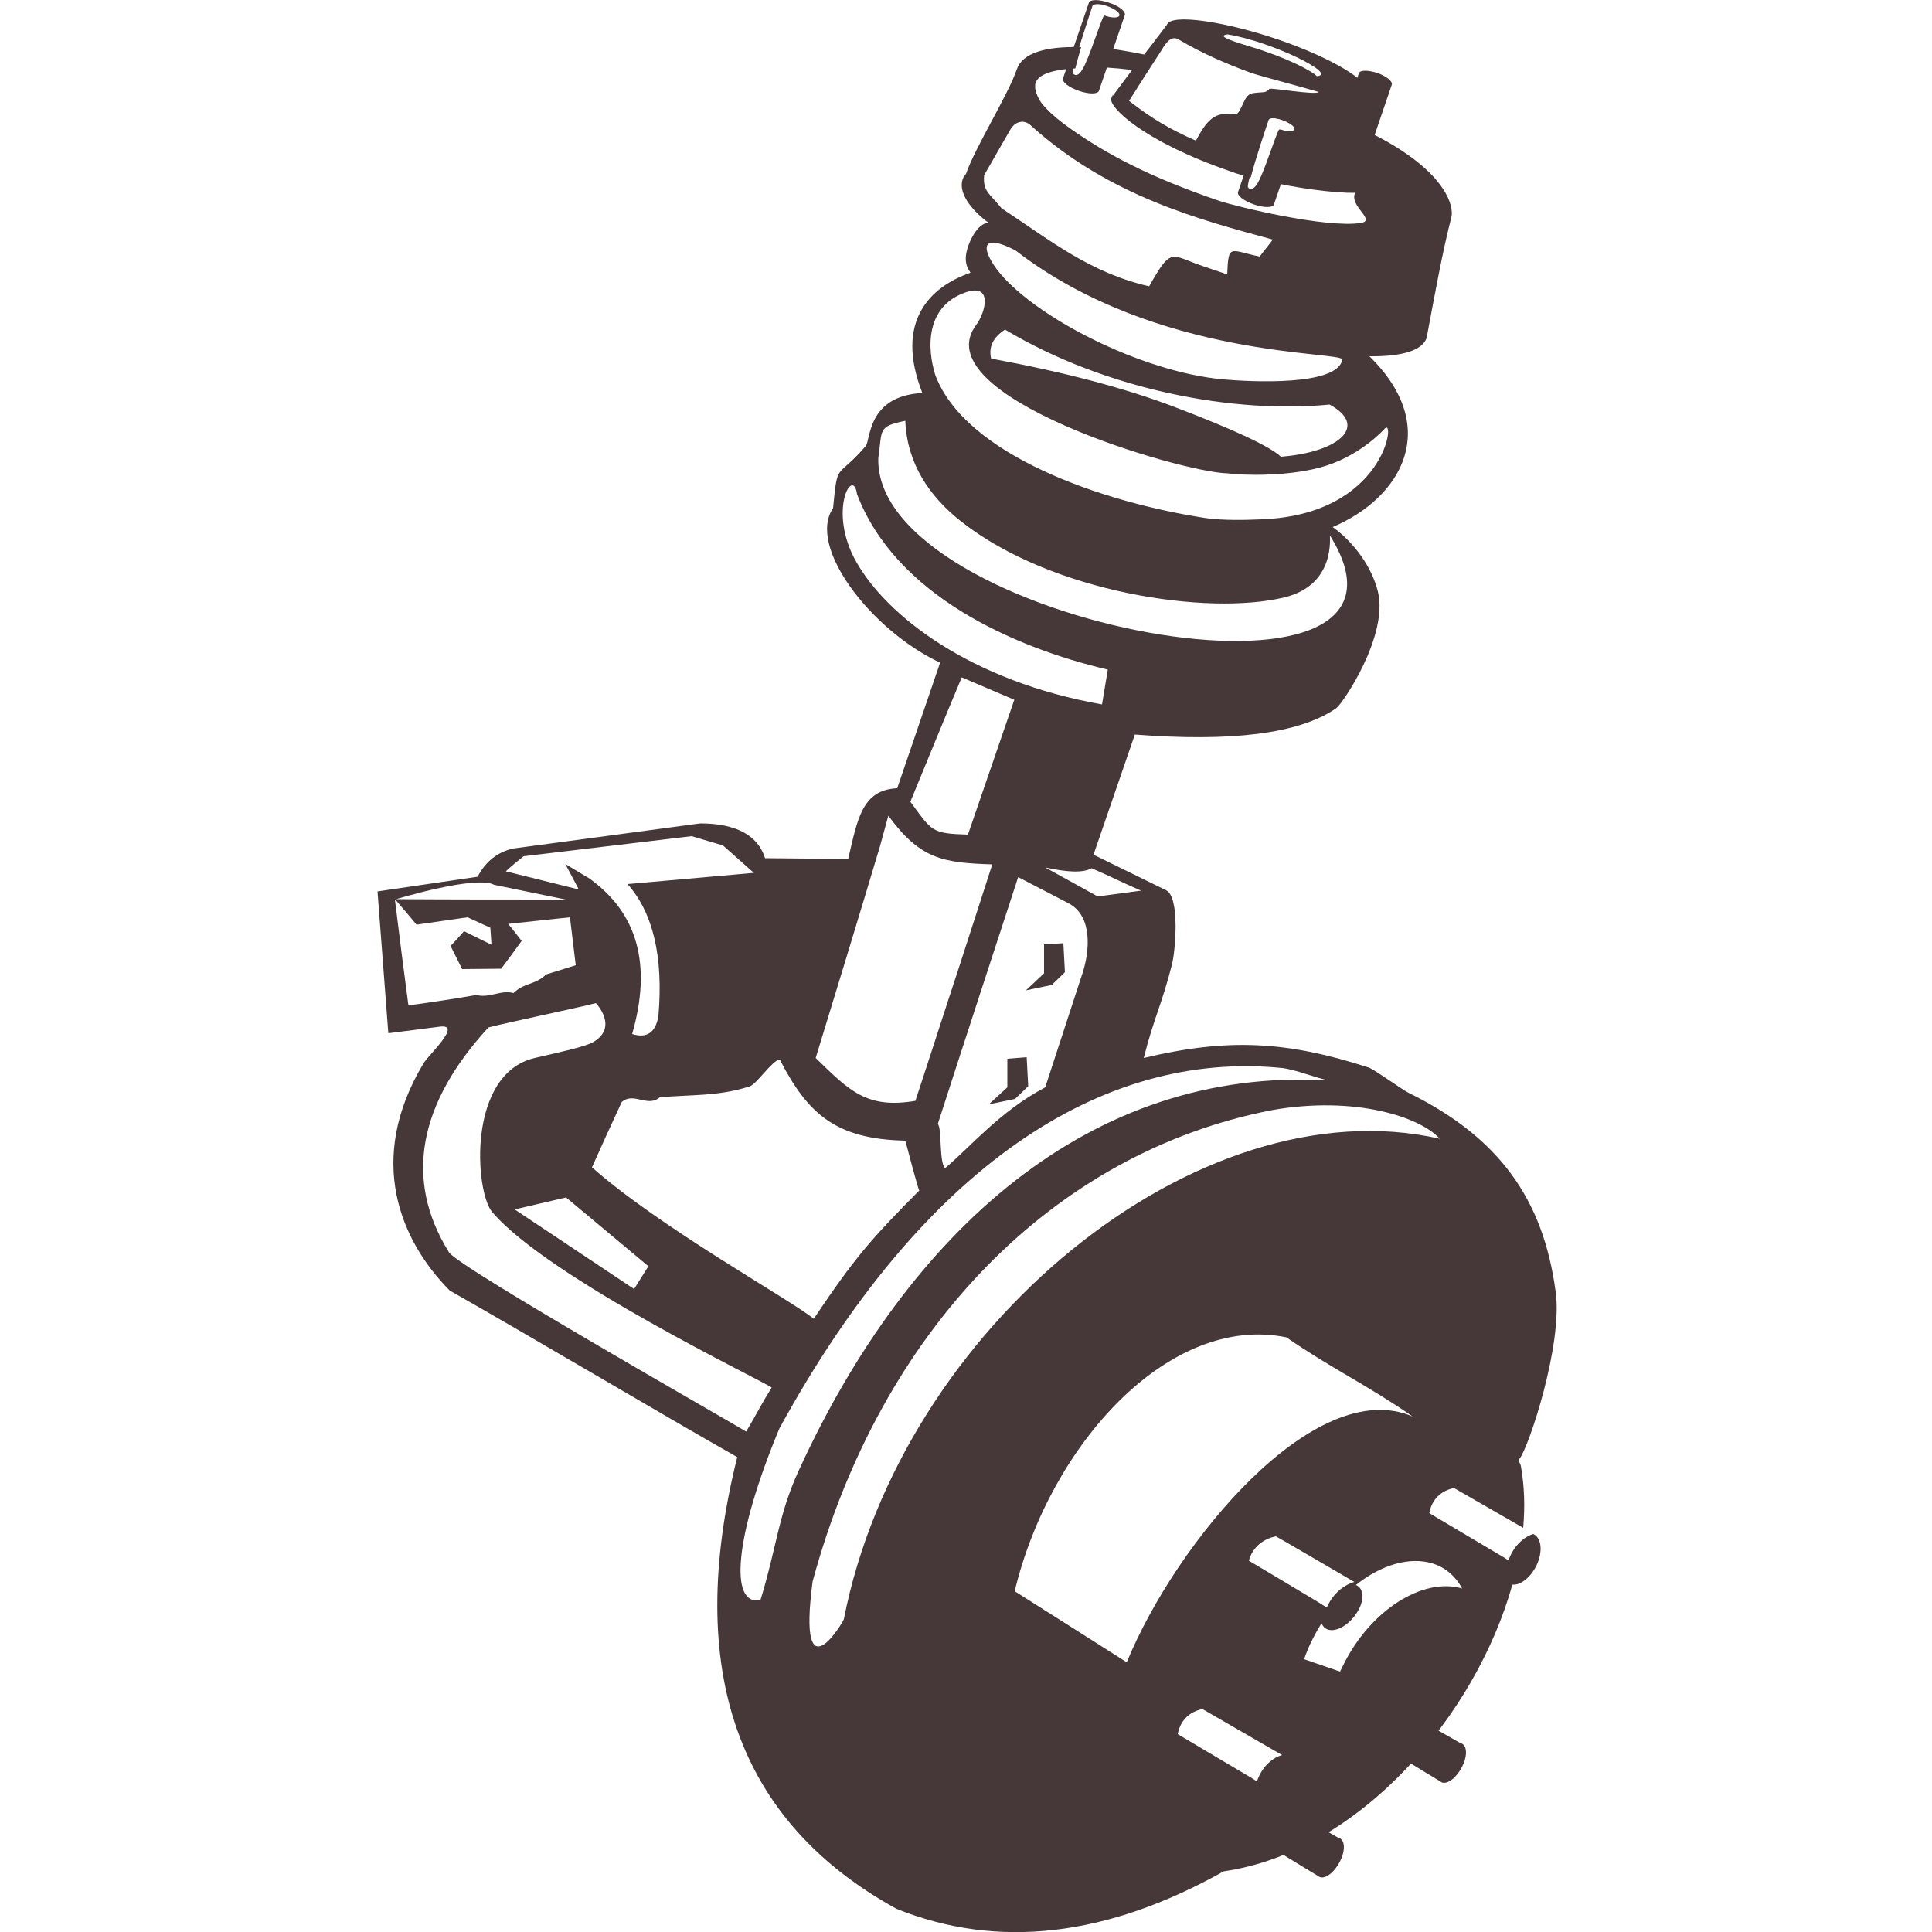 <?xml version="1.0" encoding="utf-8"?>
<!-- Generator: Adobe Illustrator 27.9.0, SVG Export Plug-In . SVG Version: 6.00 Build 0)  -->
<svg version="1.1" id="Layer_1" xmlns="http://www.w3.org/2000/svg" xmlns:xlink="http://www.w3.org/1999/xlink" x="0px" y="0px"
	 viewBox="0 0 500 500" style="enable-background:new 0 0 500 500;" xml:space="preserve">
<style type="text/css">
	.st0{fill-rule:evenodd;clip-rule:evenodd;fill:#463838;}
	.st1{fill:#463838;}
</style>
<g>
	<polygon class="st0" points="270.2,244.4 270.2,251.9 265.5,256.3 272.2,254.9 275.6,251.6 275.2,244.1 	"/>
	<polygon class="st0" points="260.7,274 260.7,281.4 255.9,285.8 262.7,284.4 266.1,281.1 265.7,273.6 	"/>
	<path class="st0" d="M356.9,451.4c6.7,4,9.3,5.7,15.8,9.6c0.1,0.1,0.3,0.2,0.5,0.3c1.5,0.5,3.8-1.3,5.2-4.1
		c1.2-2.3,1.3-4.6,0.4-5.6l0,0l0,0c-0.2-0.2-0.3-0.3-0.6-0.4h-0.1c-6.7-3.8-16.7-9.5-16.7-9.5C358.1,442.5,357.6,448,356.9,451.4
		L356.9,451.4z"/>
	<path class="st0" d="M325.3,475.9c6.7,4,9.3,5.7,15.8,9.6c0.1,0.1,0.3,0.2,0.5,0.3c1.5,0.5,3.8-1.3,5.2-4.1
		c1.2-2.3,1.3-4.6,0.4-5.6l0,0l0,0c-0.2-0.2-0.3-0.3-0.6-0.4h-0.1c-6.7-3.8-16.7-9.5-16.7-9.5C326.5,467,326,472.5,325.3,475.9
		L325.3,475.9z"/>
	<path class="st0" d="M287,0.7c-2.6-0.9-4.9-0.9-5.2,0l-6.7,19.6c-0.3,0.9,1.5,2.3,4.1,3.2c2.6,0.9,4.9,0.9,5.2,0l6.7-19.6
		C291.4,3,289.6,1.5,287,0.7z M285.8,4c-0.4-0.2-3.2,8.9-5.1,12.9c-1.8,3.7-2.8,2.3-3,2.1c-0.7-0.5,4.9-17,5-17.4
		c0.2-0.7,2-0.7,3.9,0s3.3,1.7,3.1,2.4C289.5,4.7,287.7,4.7,285.8,4z"/>
	<path class="st0" d="M360.2,21.9L354,40.1c-0.3,0.8-2.4,0.8-4.8,0s-4.1-2.1-3.8-3l6.3-18.2c0.3-0.8,2.4-0.8,4.8,0
		C358.8,19.7,360.5,21.1,360.2,21.9L360.2,21.9z"/>
	<path class="st1" d="M396.8,397c-2.1,0.6-5,2.8-6.4,6.8c-0.9-0.5-0.9-0.6-1.8-1.1c-6.2-3.7-12.5-7.4-18.7-11.1
		c0.6-3.4,2.9-5.8,6.4-6.5c0,0,10.8,6.2,17.9,10.3c0.5-5.6,0.3-10.9-0.6-16c-0.1-0.6-0.8-1.4-0.4-1.8c2.5-3.1,11.3-29.8,9.4-43.3
		c-3.2-24-14.7-40-38.1-51.5c-1.6-0.8-8.5-5.8-10.2-6.5c-21.3-6.9-36.5-7.7-58.3-2.5c2.6-10.3,4.7-13.9,7.3-24.2
		c0.9-3.5,2.1-17.4-1.5-19.2c-6.2-3-12.6-6.2-18.8-9.2c3.4-9.8,7.3-21.3,10.7-31.1c24.7,1.9,42.4-0.1,52.1-6.8
		c1.7-1.2,13.6-18.8,10.8-30.2c-1.5-6.2-6.1-12.7-11.7-16.7c18-7.7,28.2-25.9,9.5-44.2c8.2,0.1,13.6-1.4,14.8-4.7
		c1.9-10.1,4.2-22.9,6.4-31.2c0.8-2.9-1.4-12.6-22.3-22.6l0.7-9.5c1-3-9.3-9.2-23-13.9s-28-6.9-29-3.9c-2,2.6-3.9,5.2-5.9,7.7
		c-4.9-1-9.4-1.7-13.2-2c-0.7,1.8-1.4,3.6-2,4.9c-0.1,0.1-0.1,0.2-0.2,0.3c3.4,0,7.5,0.2,12.3,0.8c-1.7,2.3-3.4,4.5-5.1,6.8l0,0l0,0
		l0,0c-0.1,0.1,0.4-1.6-0.3,0.6c-0.7,2.1,8,11,31,18.9c1.6,0.6,3.3,1.1,5.1,1.5c1.2-4.8,4.5-14.5,4.6-14.8c0.2-0.7,2-0.7,3.9,0
		s3.3,1.7,3.1,2.4c-0.2,0.7-2,0.7-3.9,0c-0.4-0.2-3.2,8.9-5.1,12.9c0,0,0,0.1-0.1,0.1c9.4,2.3,19.6,3.5,24.5,3.4
		c-1.6,3.5,5.6,7.1,1.5,7.8c-9,1.4-32.1-4.2-36.6-5.7c-18.5-6.3-29.5-12.3-38.7-18.8c-2.4-1.7-4.5-3.4-6-5c0,0,0,0-0.1-0.1
		c-0.3-0.3-0.6-0.6-0.8-0.9l0,0c-0.3-0.3-0.5-0.6-0.7-0.9l0,0l0,0c-0.1-0.1-0.2-0.3-0.3-0.4v-0.1c-0.1-0.1-0.2-0.3-0.2-0.4l0,0l0,0
		c-0.1-0.1-0.2-0.3-0.2-0.4l0,0c-0.1-0.1-0.1-0.2-0.2-0.4v-0.1c-0.1-0.1-0.1-0.2-0.2-0.4l0,0l0,0l0,0c0-0.1-0.1-0.2-0.1-0.4v-0.1
		c0-0.1-0.1-0.2-0.1-0.3l0,0c-0.1-0.3-0.1-0.5-0.1-0.7l0,0c0-0.1,0-0.2,0-0.3l0,0c0-0.1,0-0.2,0-0.3v-0.1c0-0.1,0-0.2,0.1-0.3l0,0
		c0-0.1-0.9,2.7,0.1-0.3c0.6-1.9,4-3.3,10.2-3.6c0.3-1.4,0.9-3.4,1.5-5.5c-9.6-0.3-15.2,1.7-16.6,5.6c-2.3,6.8-10.9,20.4-13.2,27.2
		c-0.4,0.5-0.8,1-0.9,1.5c-0.9,2.8,1.1,6.7,6,10.6c0.2,0.2,1.1,0.6,0.7,0.6c-2.8-0.1-5.4,5.2-5.8,8.3c-0.4,3.3,1.4,4.5,1.1,4.6
		c-10.3,3.6-19.7,12.5-12.4,31.1c-14.4,0.8-13.3,12.2-14.7,13.8c-7.6,8.8-7.2,3.6-8.4,16c-6.8,9.9,9.8,31.6,27.7,40
		c-2.5,7.4-8.6,25.1-11.1,32.5c-9.2,0.4-10.3,8.2-12.7,18.3c-7.2-0.1-14.3-0.1-21.5-0.2c-1.9-6-7.6-9-16.8-9
		c-16.1,2.2-32.3,4.3-48.4,6.5c-4,0.9-7.1,3.3-9.2,7.3c-8.6,1.3-17.3,2.5-25.9,3.8c0.9,12.2,1.9,24.5,2.8,36.7
		c4.4-0.6,8.9-1.1,13.3-1.7c6-0.8-2.9,7.3-4.2,9.5c-15,25-5.9,46,6.8,58.8c19.6,11.1,54.8,32,74.4,43.1
		C177,432.3,190.9,471.4,232,494c26.1,10.5,54.4,7.3,84.7-9.7c35.3-5.1,65.3-40.5,74.7-74.2c2.2,0.2,4.9-2,6.4-5.3
		C399.3,401.4,398.9,397.9,396.8,397z M328.5,23c-1.1,1.2-1.3,0.7-4.2,1.1c-1.2,0.2-1.8,1-2.4,2.3c-2.1,4.4-1.2,2.7-5.2,3.1
		c-3.6,0.3-5.4,3.6-7.2,6.9c-6.8-3-11.4-5.7-17.3-10.3c2.7-4.3,5.4-8.5,8.2-12.8c0.9-1.4,2.4-4.4,4.6-3.1c6.1,3.6,12.3,6.3,18.9,8.7
		c2,0.7,14.5,4,17.4,4.9C340.5,24.7,328.8,22.6,328.5,23z M340.8,19.7c-1.5-1.5-8.1-4.9-17.1-7.6c-6.7-2-8.4-2.9-6-3.2
		C329,10.7,346.5,19.3,340.8,19.7z M295.3,230.5c-5.1,0.7-6.1,0.8-11.2,1.5c-4.5-2.5-9.1-5-13.6-7.5c5.5,1.2,9.7,1.5,12,0.2
		C288.5,227.3,289.3,227.9,295.3,230.5z M280.2,251.7c-3.2,9.9-6.5,19.8-9.7,29.7c-11.9,6.3-19.5,15.6-25.9,20.9
		c-1.6-1.2-0.8-10.5-1.9-11.4c6.3-19.6,14.4-44.3,20.8-63.9c4.4,2.3,8.7,4.5,13.1,6.8C282.8,237.1,282,246.1,280.2,251.7z
		 M331.5,118.2c-2.9-2.7-12.1-7-27.6-12.9c-12.6-4.8-28.4-9-47.4-12.5c-0.7-3,0.5-5.5,3.6-7.5c26.4,15.8,59.6,21.8,84,19.4
		C354.2,110.2,346.7,117,331.5,118.2z M254.7,45.3c2.3-3.9,4.5-7.9,6.8-11.8c1.3-2.2,3.6-2.6,5.2-1.1C287.1,50.9,311.1,57,329.4,62
		c-1.1,1.5-2.3,2.9-3.4,4.4c-7.7-1.6-8.1-3.5-8.4,4.6c-2.1-0.7-4.2-1.4-6.2-2.1c-7.5-2.5-8.1-4.7-12.2,2.1c-0.6,1-1.2,2-1.8,3.1
		c-15.2-3.5-25.2-11.6-38.2-20.2C256.1,50,254.3,49.6,254.7,45.3z M262.8,64.8c36.6,28.3,85,26,84.6,28.3
		c-1.4,6.9-23.7,5.7-30.7,5.1c-21.5-1.9-49.7-16.5-58.8-28.6C253.8,64,254.1,60.3,262.8,64.8z M249.8,75.7c7.3-2.6,5.2,5.2,2.9,8.3
		c-14.1,18.4,53,38.3,65,38.5c3.5,0.5,16.3,1,25.6-2c9.3-3,15.1-9.6,15.1-9.6c2.8-3,0.1,22.3-31.9,23.5c-4.5,0.2-9.8,0.3-14.3-0.3
		c-27-4.1-62.2-16.3-70.1-36.9C239.8,90,239.6,79.3,249.8,75.7z M234.3,108.9c0.4,10.9,6.1,19.5,14.5,26.1
		c23.4,18.4,63.8,24.4,83.6,19.6c13.6-3.3,11.6-16.1,11.8-16c31.8,50.8-118,22.8-116.9-20C228.4,111.2,227,110.4,234.3,108.9z
		 M221.6,145.4c-7.5-13.2-0.8-24.9,0.2-17.5c10,26.1,40.3,39.6,64.9,45.4c-0.5,3-1,6-1.5,9C251.2,176.3,229.5,159.4,221.6,145.4z
		 M248.9,175.3c4.5,1.9,9.1,3.9,13.6,5.8c-4,11.6-8,23.3-12,34.9c-9.5-0.3-9.2-0.8-14.9-8.5C240,196.8,244.4,186,248.9,175.3z
		 M227.8,218.8c0.7-2.6,1.4-5.1,2.1-7.7c8.2,11.2,14,12.2,26.9,12.6c-2.9,8.9-5.7,17.7-8.6,26.6c-3.8,11.5-7.5,23.1-11.3,34.6
		c-12.5,2.1-17-2.5-25.8-11.1C216.7,255.5,222.3,237.2,227.8,218.8z M201.8,274.2c7.3,14.2,14.6,20.6,32.5,21c0,0,3.3,12.6,3.6,12.9
		c0.7-0.7,1.4-1.4,0,0c-12.6,12.7-16.7,17.4-27.3,33.2c-6.3-5.1-39.8-23.6-57.4-39.2c2.5-5.6,5.1-11.3,7.7-16.9
		c3.1-2.7,6.7,1.5,9.8-1.2c8.6-0.8,14.8-0.2,23.2-2.8C195.8,280.7,199.8,274.4,201.8,274.2z M167.8,327.7l-3.7,5.9L133.2,313
		l13.3-3.1L167.8,327.7z M135.5,221.6c14.5-1.7,29-3.5,43.5-5.2c2.7,0.8,5.4,1.6,8.1,2.4c2.7,2.4,5.3,4.7,8,7.1l-32.7,2.9
		c6.6,7.4,9.3,18.8,8,34.1c-0.7,4.3-3,5.9-6.8,4.7c5.1-17.8,1.5-31.2-11-40.2l-6.3-3.8c1.2,2.2,2.3,4.4,3.5,6.6
		c-6.3-1.6-12.6-3.1-18.9-4.7C132.4,224.1,134,222.8,135.5,221.6z M105.7,260.2c-1.2-9.1-2.4-18.3-3.5-27.4c0,0,20.9-6.4,25.7-3.8
		c6.2,1.3,12.3,2.5,18.5,3.8c-14.7,0-29.5,0-44.2-0.1c1.9,2.2,3.8,4.4,5.6,6.6c4.4-0.6,8.8-1.3,13.2-1.9c2,0.9,3.9,1.8,5.9,2.7
		c0.1,1.5,0.2,2.9,0.3,4.4c-2.4-1.2-4.7-2.3-7.1-3.5c-1.2,1.3-2.3,2.6-3.5,3.8c1,2,2,4,3,6c3.4,0,6.7-0.1,10.1-0.1
		c1.8-2.4,3.6-4.8,5.3-7.2c-1.2-1.5-2.3-3-3.5-4.4c5.3-0.6,10.7-1.1,16-1.7c0.5,4.1,1,8.2,1.5,12.4c-2.6,0.8-5.1,1.6-7.7,2.4
		c-2.7,2.7-5.7,2.1-8.4,4.8c-3.3-0.9-6.3,1.4-9.6,0.5C117.5,258.5,111.6,259.4,105.7,260.2z M116.2,324.1
		c-11.9-19.1-7.6-38.8,10.2-58.2c4.1-1.1,23.7-5.2,27.8-6.3c0,0,6,6.2-0.7,10.1c-2,1.2-9.1,2.7-15.1,4.1
		c-17.6,4.1-15.5,34.7-11,39.9c14.8,17.3,70.5,43.9,72.3,45.4c-2.8,4.5-3.9,6.9-6.6,11.4C191.4,369.3,118.6,328,116.2,324.1z
		 M206.7,380.6c-5.3,11.5-5.7,19.9-9.9,33.5c-8.1,1.6-6.8-16.3,4.9-44.4c37-67.6,83.3-98,130.1-93.3c3.5,0.4,8.5,2.5,12,3.2
		C282.2,276,235.1,318.6,206.7,380.6z M218.4,419c-0.1,0.7-12.1,20.7-8.1-9.7c17.6-65,62.1-111,118.9-122
		c21.5-3.8,38.4,1.8,43.4,7.4C309.9,280.5,233.1,343.9,218.4,419z M262.6,411.8c9.1-37.9,40-71.9,70.3-65.7
		c11.6,8,21.2,12.5,32.7,20.5c-25.2-10.9-61.2,32.4-74,63.6C280.7,423.3,273.4,418.6,262.6,411.8z M350.5,409.4
		c-2.2,0.6-5.4,2.6-7.1,6.6c-0.9-0.5-0.9-0.5-1.8-1.1c-6.1-3.7-12.2-7.3-18.4-11c0.9-3.3,3.5-5.6,7-6.3
		C330.3,397.6,344,405.6,350.5,409.4z M325.3,461c-0.9-0.5-0.9-0.6-1.8-1.1c-6.2-3.7-12.5-7.4-18.7-11.1c0.6-3.4,2.9-5.8,6.4-6.5
		c0,0,14,8.1,20.6,11.9C329.6,454.8,326.7,456.9,325.3,461z M347.7,430.8c-0.3,0.6-0.6,1.2-0.9,1.8l-9.3-3.2
		c0.6-1.7,1.3-3.5,2.2-5.2c0.7-1.4,1.5-2.8,2.3-4.1c0.3,0.7,0.8,1.3,1.6,1.6c2.2,0.8,5.6-1.2,7.6-4.4c2-3.1,1.8-6.3-0.3-7.1
		c6.5-5.2,14-7.5,20.1-5.5c3.3,1.1,5.8,3.4,7.4,6.4C368.2,408.1,354.6,416.8,347.7,430.8z"/>
	<path class="st0" d="M332.3,30.1c-2.6-0.9-4.9-0.9-5.2,0l-6.7,19.6c-0.3,0.9,1.5,2.3,4.1,3.2s4.9,0.9,5.2,0l6.7-19.6
		C336.7,32.4,334.9,31,332.3,30.1z M331.1,33.5c-0.4-0.2-3.2,8.9-5.1,12.9c-1.8,3.7-2.8,2.3-3,2.1c-0.7-0.5,4.9-17,5-17.4
		c0.2-0.7,2-0.7,3.9,0s3.3,1.7,3.1,2.4C334.8,34.1,333.1,34.1,331.1,33.5z"/>
</g>
</svg>
